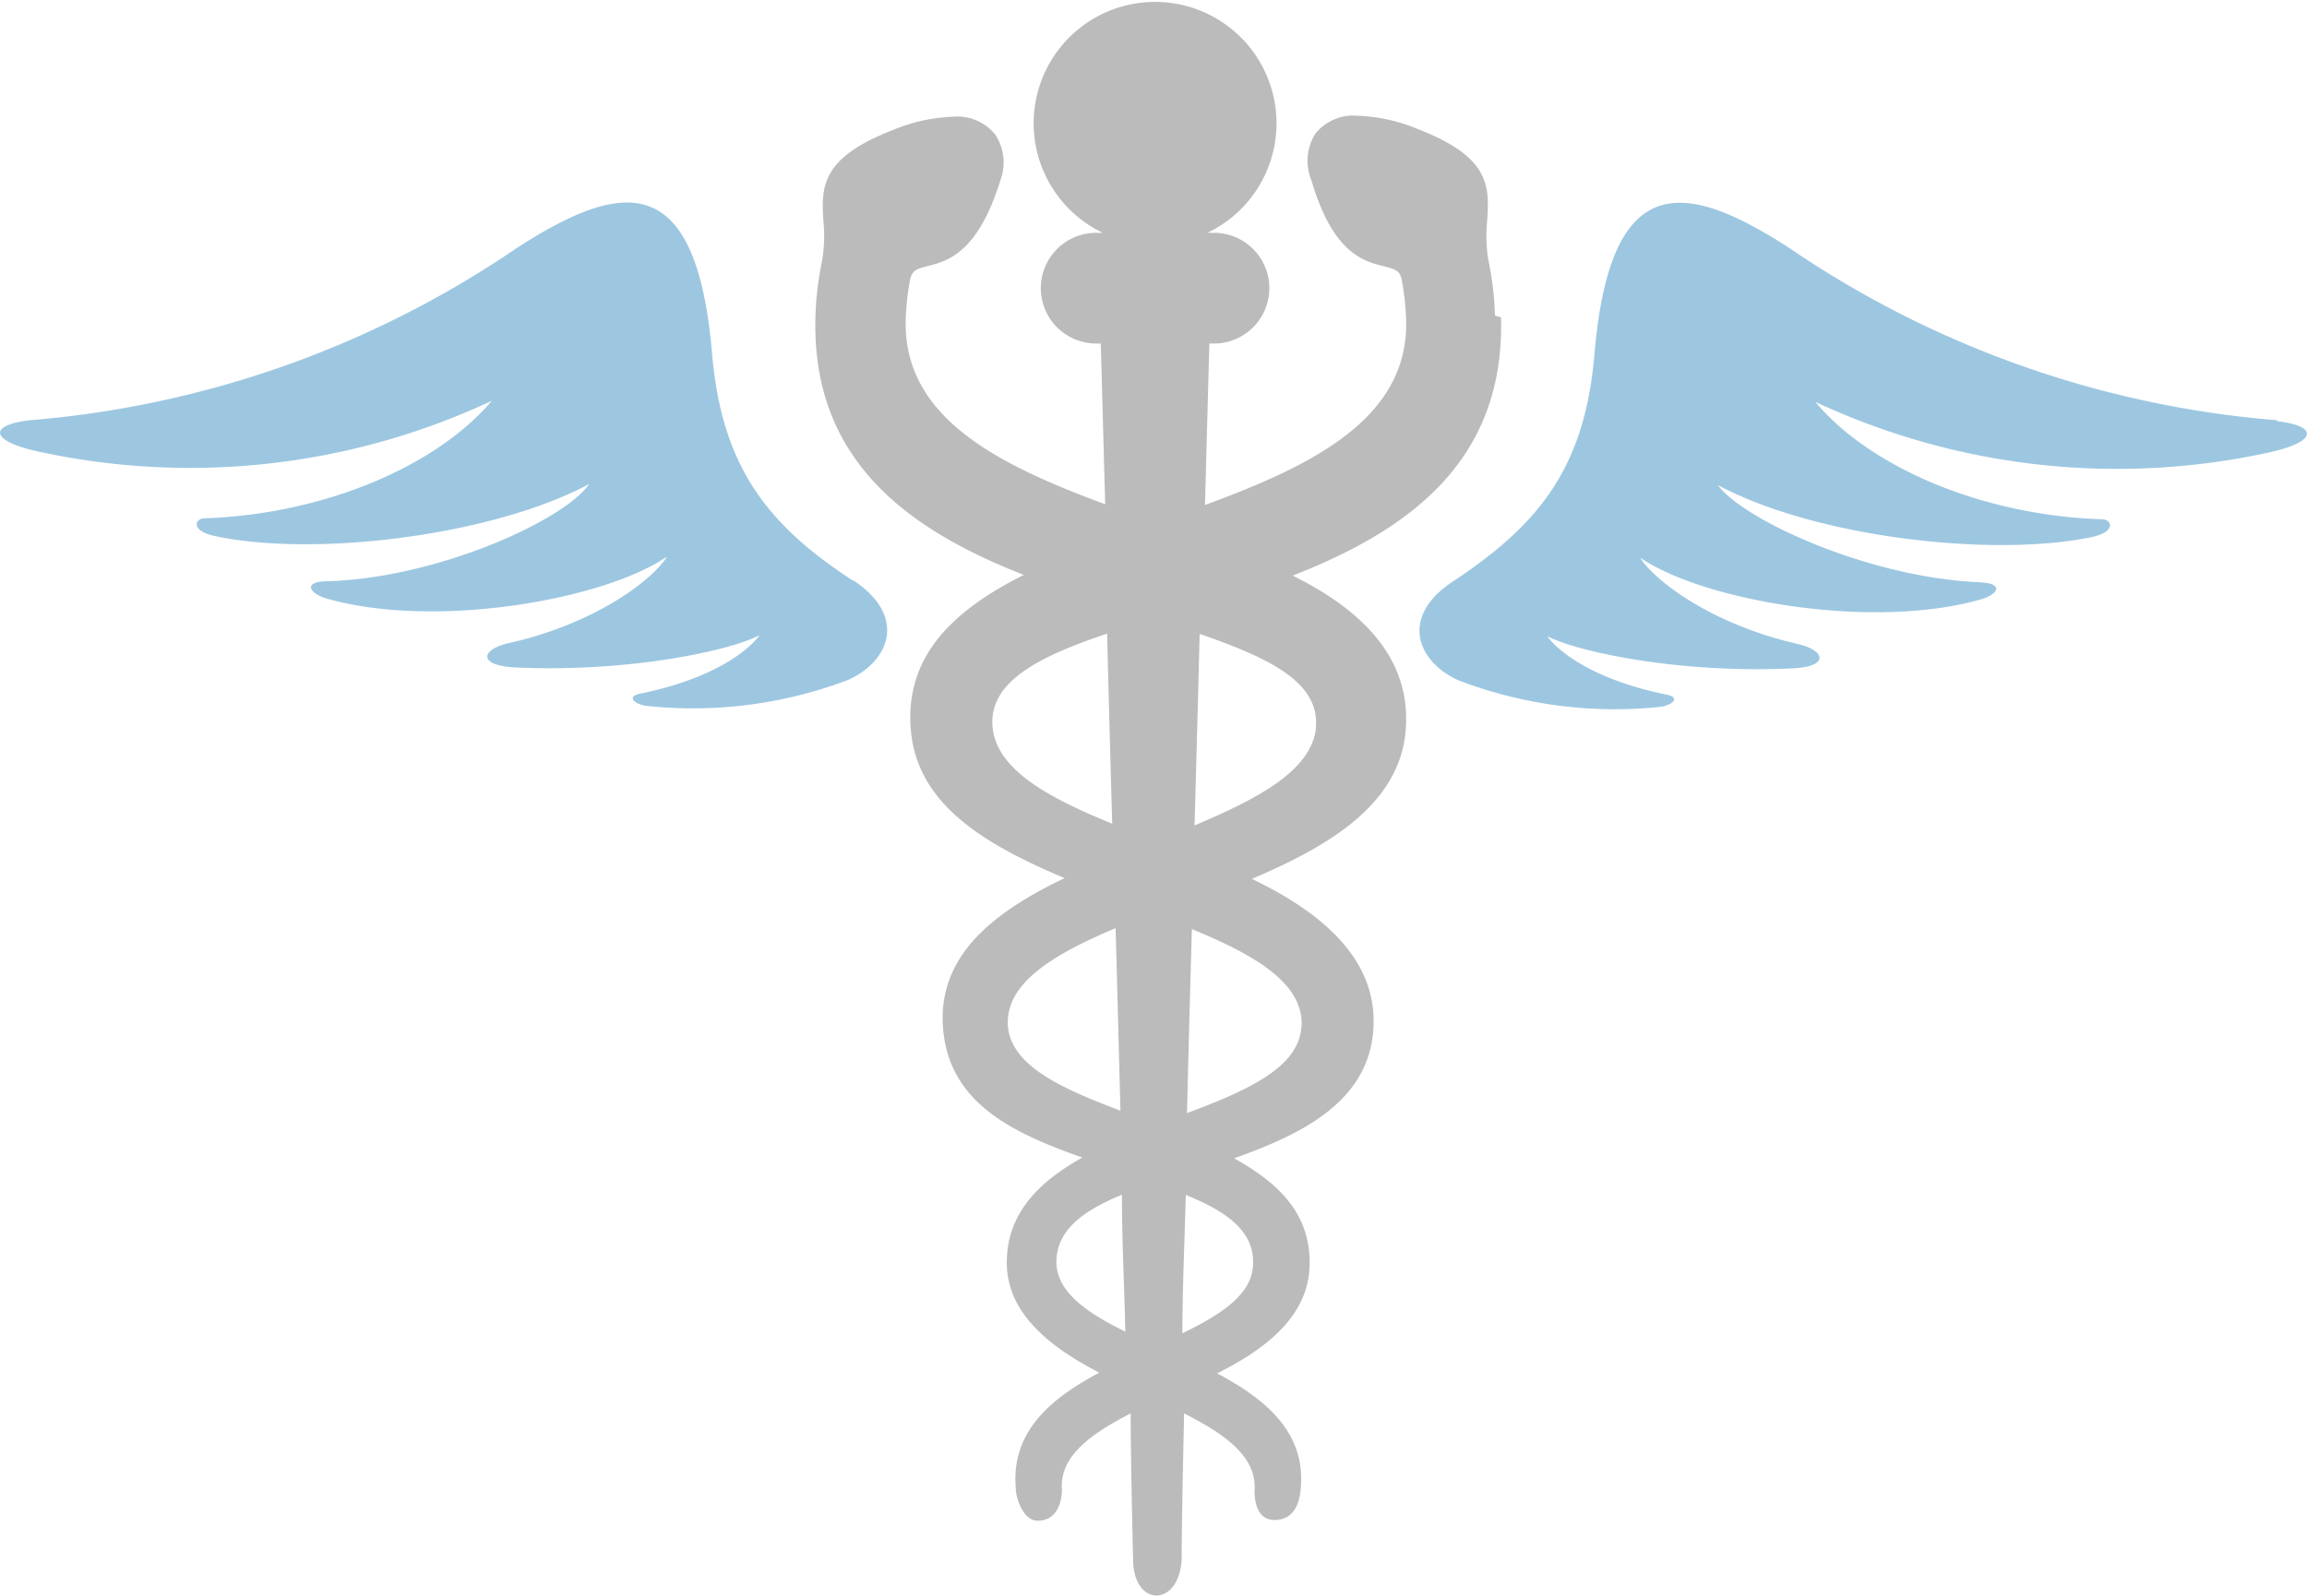 <svg viewBox="0 0 95 65.75" xmlns="http://www.w3.org/2000/svg"><g opacity=".55"><path d="m93.77 17.31a41.56 41.56 0 0 1 -20.11-7.11c-4.24-2.73-7.34-3.29-8 4.36-.39 4.64-2.22 7-5.8 9.37-2.21 1.43-1.56 3.29.19 4.09a18 18 0 0 0 8.28 1.1c.49-.05.93-.38.29-.51-3.14-.64-4.52-1.86-4.91-2.41 1.12.61 5.35 1.56 10.12 1.33 1.5-.07 1.35-.73.22-1-3.7-.84-6-2.71-6.51-3.56 2.61 1.79 9.6 3 14.06 1.71.64-.19 1-.65-.13-.7-4.55-.2-9.7-2.58-10.73-4 4 2.15 11.31 3 15.41 2.14 1-.22.81-.72.43-.73-5-.16-9.6-2.17-11.83-4.84a29.31 29.31 0 0 0 18.53 2.12c2.2-.45 2.2-1.13.49-1.32" fill="#4d99c8"/><path d="m35.13 23.92c-3.58-2.33-5.41-4.74-5.81-9.37-.65-7.65-3.75-7.09-8-4.36a41.56 41.56 0 0 1 -20.09 7.12c-1.71.19-1.71.87.49 1.32a29.31 29.31 0 0 0 18.53-2.12c-2.25 2.67-6.87 4.67-11.83 4.84-.38 0-.61.51.43.73 4.1.88 11.39 0 15.41-2.14-1 1.47-6.18 3.85-10.73 4-1.12 0-.76.51-.13.7 4.46 1.3 11.45.08 14.06-1.71-.49.85-2.81 2.73-6.51 3.56-1.14.26-1.29.91.22 1 4.77.23 9-.72 10.11-1.33-.39.55-1.77 1.77-4.91 2.41-.63.13-.2.46.29.51a18 18 0 0 0 8.28-1.08c1.75-.8 2.39-2.66.19-4.1" fill="#4d99c8"/><path d="m54.19 30c-.21 1.75-2.37 2.89-5 4 .08-2.81.15-5.47.21-7.89 2.88 1 5 2 4.78 3.93m-.59 12.23c-.08 1.71-2.26 2.66-4.71 3.58.06-2.55.13-5.1.2-7.58 2.58 1.06 4.6 2.22 4.52 4m-2 9.77c0 1.26-1.31 2.1-2.91 2.88 0-1.86.09-3.77.14-5.7 1.66.67 2.81 1.48 2.77 2.82m-8.1-.04c0-1.32 1.08-2.12 2.7-2.79 0 1.91.1 3.79.14 5.64-1.57-.77-2.81-1.61-2.84-2.85m-2-9.77c-.08-1.76 1.89-2.92 4.44-4 .07 2.46.13 5 .2 7.52-2.43-.92-4.56-1.86-4.64-3.56m-.62-12.19c-.22-1.89 1.87-2.95 4.71-3.9.06 2.4.13 5 .21 7.83-2.59-1.06-4.72-2.19-4.92-3.93m20.68-17a12.45 12.45 0 0 0 -.26-2.23 6 6 0 0 1 -.06-1.66c.09-1.41.16-2.63-2.85-3.79a7 7 0 0 0 -2.46-.55 2 2 0 0 0 -1.76.73 2.09 2.09 0 0 0 -.17 1.92c.88 3 2.13 3.34 3 3.55.46.12.66.17.73.6a11.15 11.15 0 0 1 .17 1.51c.18 4.13-3.84 6.09-8.28 7.72.11-4.09.18-6.65.18-6.65h.19a2.28 2.28 0 1 0 0-4.56h-.27a5 5 0 1 0 -4.31 0h-.27a2.28 2.28 0 1 0 0 4.56h.19l.18 6.62c-4.42-1.63-8.39-3.59-8.21-7.7a10.69 10.69 0 0 1 .17-1.51c.08-.43.27-.48.73-.6.83-.21 2.07-.54 3-3.55a2.08 2.08 0 0 0 -.22-1.87 2 2 0 0 0 -1.76-.73 7 7 0 0 0 -2.46.55c-3 1.16-2.94 2.38-2.85 3.79a6 6 0 0 1 -.07 1.66 12.64 12.64 0 0 0 -.26 2.23c-.18 6 3.95 8.83 8.58 10.64-2.87 1.44-4.93 3.33-4.65 6.42s3.13 4.72 6.33 6.07c-2.91 1.39-5.28 3.2-5 6.25s2.9 4.26 5.73 5.26c-1.79 1-3.13 2.31-3.11 4.37s1.79 3.45 3.81 4.49c-2 1.06-3.64 2.43-3.44 4.76 0 .44.32 1.34.9 1.34.84 0 1-.86 1-1.28-.11-1.36 1.17-2.29 2.83-3.14 0 1.47.06 4.43.1 6 0 2 1.9 2 2 0 0-1.51.07-4.55.1-6 1.7.86 3 1.79 2.9 3.17 0 .42.09 1.22.83 1.22.59 0 1-.4 1.07-1.28.23-2.33-1.46-3.71-3.44-4.76 2-1 3.78-2.36 3.81-4.49s-1.32-3.37-3.11-4.37c2.83-1 5.5-2.34 5.73-5.26s-2.13-4.87-5-6.25c3.2-1.35 6.06-3.08 6.33-6.07s-1.78-5-4.65-6.42c4.63-1.81 8.75-4.62 8.58-10.64" fill="#838383"/></g></svg>